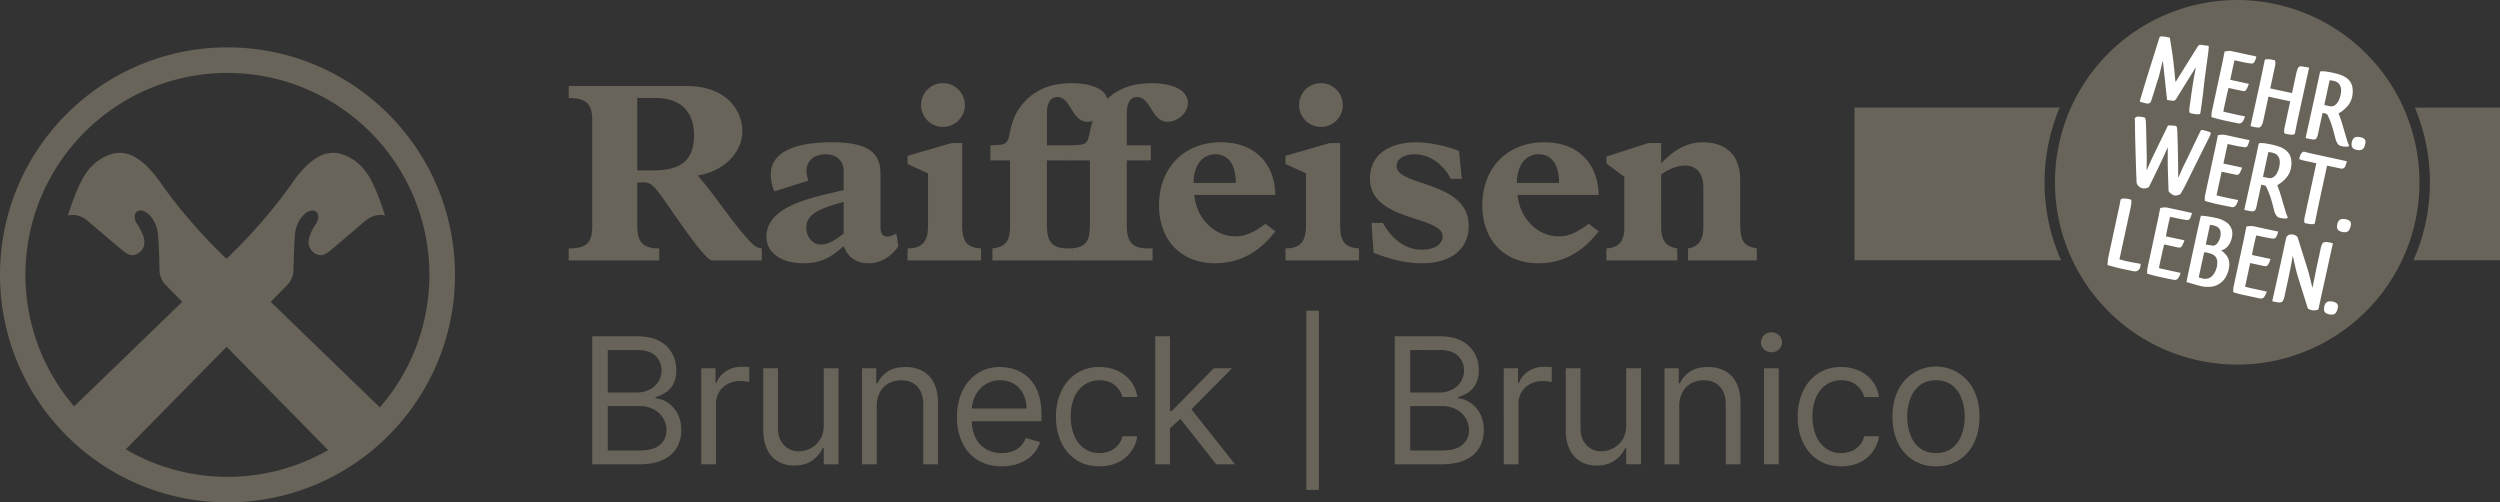 <svg xmlns="http://www.w3.org/2000/svg" width="2111.686" height="424.315" viewBox="0 0 2111.686 424.315">
    <rect x="0" y="0" width="2111.686" height="424.315" fill="#333333" stroke="none"/>
    <g transform="translate(-192.146 -152.127)">
        <path d="M1383.35,532.7h25.979q12.833,0,18.245-4.988a15.882,15.882,0,0,0,5.412-12.12,19.421,19.421,0,0,0-2.8-10.163,20.5,20.5,0,0,0-7.973-7.5,25.218,25.218,0,0,0-12.25-2.825H1383.35Zm0-49h24.29a24.131,24.131,0,0,0,10.692-2.324,18.89,18.89,0,0,0,7.6-6.547,17.445,17.445,0,0,0,2.825-9.928,16.552,16.552,0,0,0-4.964-12.12q-4.962-4.988-15.735-4.99H1383.35Zm-13.095,60.617V436.173h37.807q11.3,0,18.64,3.88a25.853,25.853,0,0,1,10.93,10.4,29.429,29.429,0,0,1,3.59,14.44,24.041,24.041,0,0,1-2.454,11.513,19.623,19.623,0,0,1-6.442,7.18,29.657,29.657,0,0,1-8.634,3.908v1.056a21.171,21.171,0,0,1,9.98,3.485,25.314,25.314,0,0,1,8.4,9.082,28.761,28.761,0,0,1,3.38,14.469,29.063,29.063,0,0,1-3.7,14.627,25.539,25.539,0,0,1-11.67,10.3q-7.972,3.8-20.752,3.8Zm92.065,0V463.208h12.04v12.25h.845a19.475,19.475,0,0,1,8.025-9.77,23.636,23.636,0,0,1,13.1-3.748q1.373,0,3.432.053t3.116.158v12.674q-.634-.159-2.879-.5a31.239,31.239,0,0,0-4.726-.344,22.1,22.1,0,0,0-10.534,2.455,18.739,18.739,0,0,0-7.287,6.76,18.219,18.219,0,0,0-2.667,9.8v51.324Zm103.48-33.16V463.208h12.462v81.1H1565.8V530.585h-.845a26.419,26.419,0,0,1-8.871,10.482q-6.019,4.3-15.208,4.3a26.907,26.907,0,0,1-13.517-3.354,23.064,23.064,0,0,1-9.293-10.138q-3.38-6.783-3.38-17.135V463.208h12.462V513.9q0,8.872,4.99,14.15a16.765,16.765,0,0,0,12.752,5.283,21.382,21.382,0,0,0,9.478-2.377,20.837,20.837,0,0,0,8.132-7.287q3.3-4.911,3.3-12.514m44.76-15.631v48.791H1598.1V463.208h12.039v12.671h1.057a23.335,23.335,0,0,1,8.66-9.953q5.8-3.773,15-3.775a29.757,29.757,0,0,1,14.415,3.353,22.962,22.962,0,0,1,9.61,10.14q3.433,6.785,3.433,17.134v51.535h-12.462v-50.69q0-9.558-4.964-14.917t-13.623-5.36a21.606,21.606,0,0,0-10.64,2.586,18.471,18.471,0,0,0-7.366,7.551,24.931,24.931,0,0,0-2.693,12.04m71.578-32.315H1694.6v81.1H1682.14Zm6.337-13.518a8.774,8.774,0,0,1-6.258-2.482,8.12,8.12,0,0,1,0-11.934,9.129,9.129,0,0,1,12.515,0,8.117,8.117,0,0,1,0,11.934,8.773,8.773,0,0,1-6.257,2.482M1747.39,546q-11.406,0-19.644-5.385a35.119,35.119,0,0,1-12.672-14.838,50.268,50.268,0,0,1-4.436-21.6,49.734,49.734,0,0,1,4.567-21.834,35.853,35.853,0,0,1,12.78-14.838,34.319,34.319,0,0,1,19.193-5.36,36.388,36.388,0,0,1,15.419,3.168,29.561,29.561,0,0,1,11.247,8.87,27.693,27.693,0,0,1,5.439,13.308h-12.461a19.546,19.546,0,0,0-6.311-9.848q-4.884-4.3-13.121-4.3a21.881,21.881,0,0,0-12.753,3.775,24.715,24.715,0,0,0-8.5,10.613,39.209,39.209,0,0,0-3.036,16.026,41.359,41.359,0,0,0,2.983,16.368,24.785,24.785,0,0,0,8.449,10.825,21.73,21.73,0,0,0,12.858,3.856,22.235,22.235,0,0,0,8.817-1.69,18.178,18.178,0,0,0,6.706-4.86,18.636,18.636,0,0,0,3.909-7.6h12.46a28.851,28.851,0,0,1-5.2,12.912,29.168,29.168,0,0,1-10.93,9.082A35.163,35.163,0,0,1,1747.39,546m80.03-11.193q8.343,0,13.73-4.278a25.218,25.218,0,0,0,7.972-11.248,43.08,43.08,0,0,0,2.587-15.1,43.518,43.518,0,0,0-2.587-15.154,25.546,25.546,0,0,0-7.973-11.352q-5.385-4.33-13.729-4.33t-13.729,4.33a25.541,25.541,0,0,0-7.974,11.352,43.5,43.5,0,0,0-2.587,15.154,43.058,43.058,0,0,0,2.587,15.1,25.206,25.206,0,0,0,7.974,11.248q5.385,4.277,13.73,4.277m0,11.193a34.278,34.278,0,0,1-32.133-19.853q-4.62-9.4-4.62-21.967,0-12.67,4.62-22.125a35.55,35.55,0,0,1,64.263,0q4.62,9.455,4.62,22.125,0,12.57-4.62,21.967A34.278,34.278,0,0,1,1827.42,546m-521.23,19.941h-10.561v-151.4h10.561ZM705.5,532.7h25.98q12.832,0,18.245-4.989a15.879,15.879,0,0,0,5.412-12.119,19.423,19.423,0,0,0-2.8-10.164,20.5,20.5,0,0,0-7.973-7.5,25.207,25.207,0,0,0-12.25-2.825H705.5Zm0-49h24.29a24.119,24.119,0,0,0,10.693-2.324,18.875,18.875,0,0,0,7.6-6.547,17.441,17.441,0,0,0,2.825-9.928,16.544,16.544,0,0,0-4.964-12.118q-4.962-4.989-15.735-4.99H705.5Zm-13.094,60.618V436.171h37.807q11.3,0,18.64,3.88a25.858,25.858,0,0,1,10.93,10.4,29.434,29.434,0,0,1,3.59,14.441,24.037,24.037,0,0,1-2.454,11.512,19.626,19.626,0,0,1-6.442,7.181,29.711,29.711,0,0,1-8.634,3.908v1.055a21.173,21.173,0,0,1,9.98,3.486,25.3,25.3,0,0,1,8.4,9.082,28.759,28.759,0,0,1,3.38,14.468,29.061,29.061,0,0,1-3.7,14.627,25.534,25.534,0,0,1-11.67,10.3q-7.973,3.8-20.752,3.8Zm92.07,0V463.206h12.039v12.251h.846a19.476,19.476,0,0,1,8.025-9.77,23.627,23.627,0,0,1,13.1-3.749c.915,0,2.059.02,3.432.053s2.41.09,3.116.16v12.672q-.634-.159-2.878-.5a31.244,31.244,0,0,0-4.726-.343,22.1,22.1,0,0,0-10.535,2.455,18.722,18.722,0,0,0-7.286,6.76,18.2,18.2,0,0,0-2.667,9.794v51.325Zm103.476-33.161V463.206h12.462v81.106H887.952V530.584h-.845a26.412,26.412,0,0,1-8.87,10.481q-6.021,4.3-15.208,4.3a26.92,26.92,0,0,1-13.518-3.353,23.087,23.087,0,0,1-9.293-10.138q-3.378-6.785-3.38-17.135V463.206H849.3V513.9q0,8.871,4.99,14.151a16.773,16.773,0,0,0,12.753,5.281,21.379,21.379,0,0,0,9.477-2.376,20.847,20.847,0,0,0,8.133-7.287q3.3-4.911,3.3-12.515m44.76-15.63v48.791H920.251V463.206h12.04v12.672h1.056a23.324,23.324,0,0,1,8.66-9.953q5.806-3.774,15-3.775a29.765,29.765,0,0,1,14.415,3.352,22.951,22.951,0,0,1,9.61,10.14q3.435,6.785,3.433,17.134v51.536H972v-50.69q0-9.558-4.964-14.918t-13.623-5.36a21.6,21.6,0,0,0-10.639,2.587,18.462,18.462,0,0,0-7.367,7.551,24.931,24.931,0,0,0-2.693,12.04M1038.3,546q-11.722,0-20.2-5.2a34.284,34.284,0,0,1-13.043-14.573,49.288,49.288,0,0,1-4.568-21.835,50.327,50.327,0,0,1,4.568-21.993,35.8,35.8,0,0,1,12.779-14.89,34.323,34.323,0,0,1,19.193-5.36,38.473,38.473,0,0,1,12.515,2.112,31.18,31.18,0,0,1,11.247,6.839,33.085,33.085,0,0,1,8.079,12.487q3.01,7.762,3.01,19.115v5.28h-62.519V497.212h49.846a26.8,26.8,0,0,0-2.72-12.251,20.92,20.92,0,0,0-7.709-8.5,21.723,21.723,0,0,0-11.749-3.115,22.356,22.356,0,0,0-12.857,3.67,24.425,24.425,0,0,0-8.316,9.53,27.917,27.917,0,0,0-2.905,12.567v7.182q0,9.188,3.2,15.55a22.485,22.485,0,0,0,8.9,9.664,25.988,25.988,0,0,0,13.254,3.3,26.706,26.706,0,0,0,8.9-1.4,18.547,18.547,0,0,0,6.891-4.223,18.923,18.923,0,0,0,4.488-7.05l12.039,3.38a26.473,26.473,0,0,1-6.388,10.745,30.661,30.661,0,0,1-11.089,7.18A40.736,40.736,0,0,1,1038.3,546m82.57,0q-11.407,0-19.645-5.386a35.108,35.108,0,0,1-12.672-14.838,50.266,50.266,0,0,1-4.436-21.6,49.727,49.727,0,0,1,4.567-21.834,35.847,35.847,0,0,1,12.78-14.838,34.321,34.321,0,0,1,19.193-5.36,36.381,36.381,0,0,1,15.42,3.168,29.557,29.557,0,0,1,11.246,8.87,27.7,27.7,0,0,1,5.44,13.308H1140.3a19.546,19.546,0,0,0-6.31-9.848q-4.885-4.3-13.122-4.3a21.89,21.89,0,0,0-12.753,3.775,24.712,24.712,0,0,0-8.5,10.613,39.2,39.2,0,0,0-3.037,16.027,41.374,41.374,0,0,0,2.983,16.369,24.8,24.8,0,0,0,8.45,10.824,21.724,21.724,0,0,0,12.857,3.855,22.235,22.235,0,0,0,8.817-1.69,18.176,18.176,0,0,0,6.706-4.858,18.647,18.647,0,0,0,3.91-7.6h12.46a28.842,28.842,0,0,1-5.2,12.91,29.157,29.157,0,0,1-10.929,9.083A35.171,35.171,0,0,1,1120.868,546m98.622-1.69-31.683-40.13,8.871-8.66,38.653,48.79Zm-39.92-29.57-.21-15.418h2.534l35.484-36.118H1232.8l-37.807,38.23h-1.057Zm-11.617-78.572h12.463V544.312h-12.463ZM513.008,496.227l-.031-.032c-13.616-13.142-56.61-54.623-92.15-89.123l14.153-14.406a18.494,18.494,0,0,0,5.086-13.016c.064-2.464.316-18.735,1.233-29.413,1.01-11.974,9.634-21.641,16.2-20.156,2.97.663,5.592,5.149,1.137,11.689-2.432,3.57-4.9,8.562-5.623,12.606-1.58,8.34,5.37,13.269,9.762,13.269,3.19,0,6.507-2.37,7.58-3.223,1.107-.885,21.325-18.008,29.98-25.432,8.783-7.551,16.964-4.834,16.964-4.834s-7.392-25.653-16.553-37.564a39.732,39.732,0,0,0-20.66-14.437c-10.2-2.907-23.882-.316-41.573,25.116-13.741,19.777-30.7,38.8-41.762,50.264-2.243,2.306-6.95,6.982-13.3,13.206-6.38-6.256-11.087-10.9-13.33-13.206-11.057-11.468-28.021-30.487-41.762-50.264-17.691-25.432-31.37-28.023-41.573-25.116a39.864,39.864,0,0,0-20.66,14.437c-9.161,11.91-16.553,37.564-16.553,37.564s8.182-2.717,16.964,4.834c8.655,7.424,28.873,24.516,30.01,25.432,1.075.885,4.392,3.254,7.582,3.223,4.39,0,11.34-4.93,9.793-13.27-.758-4.043-3.222-9-5.655-12.605-4.454-6.54-1.8-10.994,1.138-11.69,6.57-1.484,15.226,8.183,16.2,20.157.948,10.678,1.2,26.949,1.232,29.413a18.808,18.808,0,0,0,5.086,13.016l14.153,14.406c-34.813,33.773-76.764,74.275-91.3,88.3a170,170,0,0,1-41.13-111.08c.1-94.21,76.448-170.538,170.65-170.538a170.552,170.552,0,0,1,128.7,282.47M384.34,554.9a170.638,170.638,0,0,1-85.956-23.221l85.167-86.6,85.735,87.2a169.66,169.66,0,0,1-84.946,22.62m-.031-362.747c-106.143,0-192.163,86.027-192.163,192.147s86.02,192.147,192.163,192.147,192.13-86.027,192.13-192.147-86.02-192.147-192.13-192.147m346.1,149.716c0,13.4,3.252,20.1,18.571,20.1V372.11H672.516V361.96c15.761,0,19.867-5.41,19.867-18.8V253.273c0-12.74-4.538-18.361-19.867-18.361v-10.15h99.152c36.952,0,47.543,23.552,47.543,38.038,0,18.35-15.78,34.13-37.816,37.574,11.675,12.96,25.72,33.92,35.648,45.807,10.38,12.307,12.75,15.138,18.581,15.78V372.11H793.271c-5.6-1.736-21.372-24-34.342-42.774-13.613-19.676-15.992-23.12-23.33-23.12h-5.19Zm0-45.806H743.8c24.855,0,34.573-9.5,34.573-30.036,0-17.487-9.517-31.11-32.184-31.11h-15.78Zm220.576,63.964c-6.034,9.065-15.33,14.466-24.625,14.466-10.8,0-17.708-4.538-21.6-14.466-11.887,10.791-20.74,14.466-34.353,14.466-18.36,0-30.889-9.085-30.889-22.246,0-27.245,41.7-33.72,65.242-39.563V296.708c0-8.654-5.834-14.266-15.34-14.266-11.232,0-19.655,7.79-14.466,22.246l-28.74,9.086a39.314,39.314,0,0,1-3.021-14.255c0-17.5,17.5-27.216,51.629-27.216,30.677,0,41.047,8.845,41.047,26.563V343.8c0,9.525,6.053,9.716,13.4,5.63Zm-46.228-37.385c-19.878,5.613-31.532,9.928-31.532,21.8,0,8.01,5.39,14.264,12.308,14.264,5.4,0,11.011-2.8,19.224-9.276Zm191.982-35h-20.3V342.5c0,13.825,4.316,19.456,18.13,19.456h3.684v10.149h-67.841v-10.15c11.885-1.314,14.907-6.915,14.907-19.233V287.633h-16.634v-12.76c10.8,0,12.749-1.284,14.044-3.222,3.674-4.98,1.285-20.1,16.2-35,9.065-9.085,21.6-14.265,38.017-14.265,19.445,0,31.12,6.274,31.12,16.855,0,8-8.423,15.77-17.287,15.77-13.4,0-14.044-20.94-25.5-20.94-6.264,0-8.844,5.822-8.844,13.592v27.215h20.3Z" fill="#69645a"/>
        <path d="M1164.21,287.633H1143.9V342.5c0,13.825,4.326,19.456,18.14,19.456h3.674v10.149h-67.841v-10.15c11.875-1.314,14.9-6.915,14.9-19.233V287.633h-16.624v-12.76c10.812,0,12.749-1.284,14.044-3.222,3.664-4.98,1.3-20.1,16.2-35,9.075-9.085,21.6-14.265,38.017-14.265,19.445,0,31.12,6.274,31.12,16.855,0,8-8.433,15.77-17.3,15.77-13.392,0-14.024-20.94-25.488-20.94-6.254,0-8.844,5.822-8.844,13.592v27.215h20.308Z" fill="#69645a"/>
        <path d="M1269.44,347.475c-14.034,18.16-30.668,27.014-51.187,27.014-28.309,0-47.122-19.445-47.122-48.828,0-31.752,21.192-53.366,52.292-53.366,27.877,0,45.374,17.066,46.017,44.492h-68.474c1.5,19.445,16.835,35.005,34.553,35.005,8.212,0,14.908-2.81,25.5-10.57Zm-33.469-40.847c0-15.53-6.274-24.183-17.307-24.183-11,0-18.35,9.5-18.35,24.183Zm88.169,35.66c0,12.548,3.032,19.023,15.982,19.666V372.1H1278v-10.15c12.739,0,17.287-6.054,17.287-19.234V298.55L1278,290.66v-6.917l37.384-10.8h8.754Zm-16.323-119.912a18.476,18.476,0,1,1-18.371,18.372,18.361,18.361,0,0,1,18.37-18.372M1004.87,342.288c0,12.548,3.032,19.023,15.992,19.666V372.1h-62.13v-10.15c12.749,0,17.287-6.054,17.287-19.234V298.55l-17.287-7.89v-6.917l37.384-10.8h8.754ZM988.547,222.376a18.476,18.476,0,1,1-18.361,18.372,18.353,18.353,0,0,1,18.361-18.372m438.343,80.809h-9.306c-6.475-12.75-18.34-20.74-30.447-20.74-9.075,0-15.349,4.116-15.349,9.928,0,17.508,60.944,12.107,60.944,50.555,0,19.656-14.917,31.562-39.542,31.562-12.307,0-23.992-2.38-40.847-8.854l-1.707-25.288h9.487c8.432,14.918,19.886,22.677,33.067,22.677,11.876,0,17.5-5.38,17.5-11.233,0-17.708-61.366-12.307-61.366-48.808,0-22.7,19.877-30.688,39.111-30.688,10.37,0,24.635,2.81,36.1,7.348Zm115.62,44.29c-14.044,18.16-30.668,27.014-51.2,27.014-28.3,0-47.1-19.445-47.1-48.828,0-31.752,21.182-53.366,52.292-53.366,27.857,0,45.374,17.066,46.007,44.492h-68.484c1.516,19.445,16.855,35.005,34.563,35.005,8.212,0,14.908-2.81,25.488-10.57Zm-33.49-40.847c0-15.53-6.263-24.183-17.286-24.183s-18.34,9.5-18.34,24.183Zm86.25,36.747c0,10.15,2.6,16.845,13.612,18.582v10.15h-59.84v-10.15c10.36-.442,15.128-6.054,15.128-17.709V301.454l-15.128-11.224v-5.842l35.436-11.444h10.792V290.23c10.8-11.675,22.045-17.929,35.216-17.929,19.234,0,31.54,10.571,31.54,31.753V339.7c0,15.981,2.6,20.077,14.065,22.256v10.15h-58.144v-10.15c9.517-1.516,12.98-7.57,12.98-18.37v-33.48c0-10.59-5.19-18.17-15.55-18.17-6.706,0-14.044,3.262-20.107,7.58Zm519.27-187.714a153.969,153.969,0,1,0,117.813,183.068A154.09,154.09,0,0,0,2114.54,155.661" fill="#69645a"/>
        <path d="M1922.84,271.6a164.447,164.447,0,0,1,9.01-28.58H1758.568V371.991H1933.1A161.927,161.927,0,0,1,1922.839,271.6M2231.9,243.03a162.59,162.59,0,0,1-1.193,128.957h73.125V243.03Z" fill="#69645a"/>
        <path d="M2059.6,264.173a12.191,12.191,0,0,1-1.257,3.715c-2.35,4.681-4.717,9.345-7.067,14.036q-6.63,13.436-13.305,26.861c-1.138,2.278-2.44,4.474-3.67,6.671a2.11,2.11,0,0,1-1.291,1.066c-.615.19-1.221.443-1.826.588a5.113,5.113,0,0,1-3.805-.488,11.543,11.543,0,0,1-3.21-2.54,1.616,1.616,0,0,1-.306-.895c-.226-6.94-.506-13.883-.642-20.878-.1-4.872-.018-9.779.018-14.678a2.554,2.554,0,0,0-.144-.886c-.67,1.5-1.365,3.01-2.007,4.474-4.3,9.562-8.966,18.98-13.566,28.38a1.8,1.8,0,0,1-.86.877,7.4,7.4,0,0,1-4.31.76,6.852,6.852,0,0,1-1.988-.607,5.243,5.243,0,0,1-1.166-.768,5.083,5.083,0,0,1-2.36-4.13c-.017-2.34-.2-4.664-.28-6.987-.3-9.644-.623-19.3-.858-28.94-.145-4.646-.127-9.29-.208-13.973q-.045-1.522-.2-3.037a1.21,1.21,0,0,1,.354-1.039,3.239,3.239,0,0,1,2.548-1.139,24.514,24.514,0,0,1,5.279.705.809.809,0,0,1,.65.641,13.327,13.327,0,0,1,.525,2.2c.144,2.241.19,4.483.27,6.715.182,7.89.37,15.8.543,23.68.018,2.26-.081,4.5-.09,6.752,0,1.346.009,2.73.045,4.112a1.2,1.2,0,0,0,.08.307c.137-.19.182-.289.272-.415,2.53-6.354,5.613-12.482,8.6-18.637q3.9-8.067,7.854-16.107c.244-.514.488-1,.687-1.545a1.288,1.288,0,0,1,1.139-.895,5.912,5.912,0,0,1,1.319-.054c1.383.1,2.8.262,4.185.353a1.271,1.271,0,0,1,1.3,1.238,22.287,22.287,0,0,1,.4,3.11c.18,5,.362,9.96.443,14.957.172,7.186.235,14.38.325,21.592a20.915,20.915,0,0,0,.118,2.884c.126-.262.27-.525.37-.732,1.23-2.748,2.387-5.523,3.643-8.252,1.509-3.19,3.127-6.318,4.636-9.48,2.992-6.247,6-12.537,9-18.792.344-.74.705-1.464,1.085-2.178a1.427,1.427,0,0,1,1.663-.84c.515.1,1.03.18,1.546.325,1.3.38,2.575.723,3.859,1.157a17.016,17.016,0,0,1,1.654.76m-29.84-42.784c.243-.343.424-.587.595-.868,1.13-1.807,2.278-3.642,3.417-5.486q7.239-11.605,14.461-23.21c.117-.153.244-.3.316-.416a2.537,2.537,0,0,1,2.983-1.373c2.015.334,4.04.542,6.046.8a3.257,3.257,0,0,1,.2,1.961c-.145,1.853-.362,3.715-.6,5.568-.38,2.847-.8,5.721-1.193,8.586-.488,3.868-1.04,7.737-1.528,11.587-.5,3.986-.913,7.963-1.383,11.93-.27,2.115-.506,4.24-.813,6.327q-.668,5.21-1.455,10.4c-.118.94-.316,1.265-1.247,1.374a12.791,12.791,0,0,1-2.875-.018c-1.428-.172-2.819-.533-4.21-.759a.891.891,0,0,1-.833-.76,6.725,6.725,0,0,1-.235-2.937c.768-5.495,1.51-10.98,2.314-16.44.488-3.354,1.066-6.707,1.636-10.042.461-2.657.985-5.332,1.473-7.99a.334.334,0,0,0-.145-.343c-.126.208-.244.416-.388.615q-7.809,12.594-15.636,25.19c-.055.09-.09.135-.136.225a3.107,3.107,0,0,1-3.507,1.844c-1.437-.172-2.9-.389-4.392-.588q-1.779-16.631-3.586-33.26a4.889,4.889,0,0,0-.182.57c-.986,4.066-1.935,8.152-2.984,12.246-.569,2.17-1.373,4.33-2.042,6.49-1.1,3.57-2.188,7.13-3.326,10.71q-.617,2-1.31,3.967c-.1.244-.263.506-.37.768a2.456,2.456,0,0,1-2.388,1.492,4.342,4.342,0,0,1-1.382-.082q-2.348-.541-4.664-1.21c-.786-.236-.877-.489-.633-1.31,1.482-4.954,2.947-9.952,4.465-14.923,1.193-3.923,2.422-7.836,3.652-11.759,1.545-4.98,3.118-9.915,4.681-14.859q1.668-5.436,3.353-10.864a2.183,2.183,0,0,1,2.658-1.654c1.03.127,2.087.19,3.118.38,1.03.154,2.061.434,3.181.678.055.235.19.6.244.958.714,4.474,1.464,8.94,2.1,13.386.48,3.461.9,6.914,1.257,10.33.343,2.865.56,5.7.822,8.532.163,1.365.307,2.712.47,4.23m78.5,12.37c-.1.48-.172.8-.235,1.158-1.41,6.453-2.775,12.906-4.176,19.3a18.384,18.384,0,0,1-.759,2.712,10.213,10.213,0,0,1-1.229,1.988,2.349,2.349,0,0,1-2.232.967q-1.31-.136-2.612-.325c-1.248-.262-2.54-.57-3.932-.86.081-.4.154-.767.235-1.128,2.522-11.488,5.088-22.984,7.583-34.526,1.419-6.5,2.729-13.024,4.094-19.532.2-1,.262-1.175,1.329-1.283a20.174,20.174,0,0,1,3.127.018c1.229.145,2.413.434,3.606.624a.9.9,0,0,1,.868.813,8.239,8.239,0,0,1,.036,3.453q-.285,1.6-.651,3.18-1.653,7.743-3.317,15.42c-.081.326-.153.66-.235,1.058,6.164,1.3,12.229,2.62,18.411,3.958.063-.334.136-.687.217-1.03,1.157-5.351,2.3-10.72,3.48-16.08a17.733,17.733,0,0,1,1.238-3.795,2.649,2.649,0,0,1,3.028-1.672c1.961.253,3.913.642,5.875.949.153.036.316.1.587.172-.072.343-.136.64-.208.949-3.136,14.3-6.3,28.606-9.4,42.9q-1.212,5.649-2.295,11.325a1.494,1.494,0,0,1-1.275,1.3,8.666,8.666,0,0,1-3.064,0q-1.77-.273-3.524-.64c-1.058-.208-1.2-.434-1.284-1.52a14.081,14.081,0,0,1,.362-3.9q2.277-10.494,4.528-20.96c.072-.343.144-.678.217-1.03-6.137-1.33-12.211-2.64-18.393-3.968m-39.541,63.365c-1.455,6.733-2.874,13.3-4.311,19.992,6.028,1.636,12.129,2.748,18.311,4.013-.633,1.8-1.139,3.571-2.431,4.935a3.123,3.123,0,0,1-3.1,1c-4.565-.93-9.129-1.844-13.729-2.829-2.558-.588-5.062-1.347-7.6-2.007-.443-.136-.886-.27-1.446-.479.036-1.076.036-2.106.081-3.163a10.443,10.443,0,0,1,.262-1.654q4.446-20.674,8.9-41.332c.66-3.037,1.266-6.119,1.907-9.273.353-.054.778-.09,1.212-.19a14.433,14.433,0,0,1,6.39.271c6.01,1.365,12.084,2.63,18.121,3.941.317.072.651.136.994.208a2.526,2.526,0,0,1-.09.623,36.741,36.741,0,0,1-1.41,3.76,2.454,2.454,0,0,1-2.829,1.546c-1.862-.3-3.76-.55-5.6-.9q-3.818-.769-7.619-1.627-.483-.08-.958-.2c-1.2,5.56-2.377,10.982-3.57,16.522,5.242,1.13,10.439,2.26,15.726,3.4a18.2,18.2,0,0,1-2.177,4.971,2.55,2.55,0,0,1-2.73,1.112c-.723-.117-1.428-.289-2.142-.425-3.064-.678-6.1-1.319-9.138-1.97-.325-.09-.624-.145-1.021-.244m25.64,70.367c5.251,1.14,10.394,2.241,15.636,3.38a17.132,17.132,0,0,1-2.178,5.007,2.4,2.4,0,0,1-2.522,1.05c-.47-.046-.931-.137-1.383-.218-3.389-.732-6.724-1.446-10.114-2.178-.307-.073-.6-.145-.967-.226-1.428,6.688-2.865,13.3-4.3,19.983,3.019.9,6.065,1.492,9.093,2.142s6.055,1.311,9.164,1.971a14.172,14.172,0,0,1-2.2,4.61,3.428,3.428,0,0,1-3.272,1.264c-.678-.09-1.328-.262-1.988-.4-4.953-1.076-9.915-2.133-14.868-3.236-1.79-.416-3.543-.976-5.3-1.482a6.412,6.412,0,0,1-.633-.244,22.31,22.31,0,0,1,.262-4.61q4.448-20.484,8.84-40.916c.65-3.145,1.247-6.3,1.87-9.453.028-.109.091-.254.127-.434a17.533,17.533,0,0,1,6.589-.163c6.363,1.455,12.753,2.775,19.152,4.167.325.063.678.135,1.093.235a15.251,15.251,0,0,1-1.889,4.871,2.381,2.381,0,0,1-2.332,1.05,54.825,54.825,0,0,1-7.5-1.258c-1.952-.4-3.9-.822-5.83-1.238-.307-.072-.623-.126-.913-.2-.325.552-3.552,15.148-3.642,16.522m-88.56,15.763a21.97,21.97,0,0,1,.27-4.718q4.449-20.6,8.867-41.133c.66-3.082,1.212-6.137,1.853-9.191a3.15,3.15,0,0,1,.09-.443c1.872-.19,3.715-.723,5.677-.317,6.85,1.483,13.747,2.965,20.607,4.456.144.036.253.09.443.136a2.869,2.869,0,0,1-.055.605c-.433,1.184-.8,2.432-1.328,3.616a2.659,2.659,0,0,1-2.938,1.69,63.276,63.276,0,0,1-7.321-1.266c-1.97-.4-3.95-.831-5.92-1.256-.262-.072-.56-.117-.831-.172-.325.65-3.543,15.519-3.57,16.495,5.152,1.12,10.32,2.223,15.645,3.362-.226.606-.343,1.139-.57,1.627a32.533,32.533,0,0,1-1.536,3.209,2.428,2.428,0,0,1-2.738,1.247q-.659-.082-1.311-.208c-3.344-.723-6.688-1.455-10-2.178-.326-.073-.624-.118-.931-.181-.353.6-4.2,18.094-4.411,19.92.307.09.624.226.94.3,5.007,1.139,10.032,2.206,15.04,3.3.75.154,1.455.317,2.277.479a15.776,15.776,0,0,1-1.943,4.357,3.449,3.449,0,0,1-3.724,1.518q-6.076-1.13-12.111-2.467c-2.54-.552-5.025-1.247-7.538-1.907-.958-.262-1.9-.58-2.928-.877m92.26-183.317a16,16,0,0,1-1.69,4.546,2.582,2.582,0,0,1-2.648,1.293,66.235,66.235,0,0,1-7.493-1.275c-1.916-.38-3.814-.831-5.73-1.238-.316-.081-.606-.145-.958-.235-1.211,5.53-2.377,10.972-3.57,16.522q7.862,1.689,15.718,3.4c-.4,1.067-.706,2.016-1.1,2.947a10.92,10.92,0,0,1-1.021,1.9,2.52,2.52,0,0,1-2.883,1.21c-1.745-.325-3.525-.722-5.306-1.084-1.961-.416-3.931-.867-5.892-1.274q-.454-.11-.913-.2c-.334.607-4.212,18.168-4.393,19.93a9.127,9.127,0,0,0,1,.317q6.2,1.39,12.4,2.765c1.382.289,2.756.533,4.129.8.208.045.425.144.7.235a14.194,14.194,0,0,1-2.033,4.464,3.629,3.629,0,0,1-3.9,1.338c-4.456-.958-8.92-1.817-13.358-2.82-2.6-.6-5.2-1.347-7.782-2.052a5.912,5.912,0,0,1-1.14-.4,19.072,19.072,0,0,1,.227-4.583q4.392-20.31,8.758-40.635c.705-3.263,1.32-6.562,1.97-9.88.018-.071.055-.144.118-.306,1.88-.262,3.76-.768,5.757-.317,6.788,1.483,13.612,2.938,20.426,4.429a2.743,2.743,0,0,1,.615.2m76.45,88.4c-.226.813-.416,1.537-.642,2.241a15.646,15.646,0,0,1-.858,2.2,3.163,3.163,0,0,1-3.552,1.744c-3.543-.741-7.068-1.518-10.62-2.277q-.511-.11-1.021-.226c-.1.4-.226.759-.29,1.1-2.16,9.987-4.347,19.947-6.471,29.953q-1.818,8.651-3.57,17.317a1,1,0,0,1-.823.9,7.569,7.569,0,0,1-1.943.217,36.676,36.676,0,0,1-5.811-.931,5.724,5.724,0,0,1-.4-3.073c.08-.7.208-1.392.353-2.079q4.77-22.057,9.544-44.152c.08-.361.154-.741.262-1.211-.38-.081-.67-.171-.976-.226-3.317-.723-6.661-1.437-10-2.187-1.093-.262-2.151-.66-3.307-.994a7.228,7.228,0,0,1,.09-1.293,11.2,11.2,0,0,1,1.455-3.515c.208-.281.47-.543.669-.8a2.111,2.111,0,0,1,2.377-.623c2.368.659,4.78,1.22,7.212,1.735,9.057,2.015,18.13,3.959,27.205,5.929.326.072.669.136,1.112.244m-192.13,82.812a76.785,76.785,0,0,0,8.91,2.214c2.966.606,5.958,1.1,9.022,1.654-.217,1.546-.145,3.091-1.14,4.4a4.3,4.3,0,0,1-4.563,1.853q-7.561-1.425-15.04-3.245c-2.142-.569-4.284-1.175-6.417-1.77a5.571,5.571,0,0,1-.85-.273c.09-1.31.154-2.548.29-3.814a15.223,15.223,0,0,1,.3-2.223q4.555-21.177,9.119-42.28c.443-2.088.84-4.167,1.22-6.273a1.261,1.261,0,0,1,.877-1.175,6.2,6.2,0,0,1,1.78-.407,23.441,23.441,0,0,1,5.63.777c.724.163.9.425.95,1.248a18.05,18.05,0,0,1-.415,4.41c-.072.552-.2,1.121-.308,1.654q-4.54,21.042-9.092,42.073c-.081.353-.172.741-.271,1.175m207.52-96.852c-.2.533-.39,1.274-.705,1.98a4.21,4.21,0,0,1-4.022,2.684,9.388,9.388,0,0,1-4.573-.994,3.579,3.579,0,0,1-2.115-3.254,9.146,9.146,0,0,1,.8-4.339,4.227,4.227,0,0,1,3.84-2.6,10.55,10.55,0,0,1,4.99,1.013,3.369,3.369,0,0,1,2.052,3.77q-.1.877-.271,1.743m-12.21,69.136a23.6,23.6,0,0,1-.985,2.486,4.06,4.06,0,0,1-3.6,2.368,9.773,9.773,0,0,1-4.673-.968,3.662,3.662,0,0,1-2.251-3.371A9.475,9.475,0,0,1,2167,339.7a4.174,4.174,0,0,1,3.922-2.612,10.021,10.021,0,0,1,4.917,1,3.387,3.387,0,0,1,2.061,3.75c-.063.544-.163,1.059-.235,1.556,0,0,.036.018.027.036m-11.01,69.578a23.6,23.6,0,0,1-.985,2.486,4.06,4.06,0,0,1-3.6,2.368,9.772,9.772,0,0,1-4.673-.968,3.662,3.662,0,0,1-2.251-3.371,9.478,9.478,0,0,1,.814-4.248,4.174,4.174,0,0,1,3.922-2.612,10.021,10.021,0,0,1,4.917,1,3.387,3.387,0,0,1,2.061,3.75c-.063.544-.163,1.059-.235,1.556,0,0,.036.018.027.036m-91.54-36.47a12.394,12.394,0,0,0-3.208-9.671,15.808,15.808,0,0,0-3.516-3.127c.135-.108.17-.154.225-.154.208-.108.425-.171.65-.271a11.061,11.061,0,0,0,5.723-4.673,17.22,17.22,0,0,0,2.548-7.167,11.554,11.554,0,0,0-4.8-11.57,22.239,22.239,0,0,0-8.224-3.533,86.813,86.813,0,0,0-11.65-1.934,8.5,8.5,0,0,0-1.726,0c-.5,1.139-12.157,55.016-12.148,55.9.245.083.452.155.7.245,3.507.995,7,2.07,10.52,2.965a24.559,24.559,0,0,0,8.515.849,16.218,16.218,0,0,0,12.527-6.86,22.3,22.3,0,0,0,3.859-11m-16.3-34.3c.1-.035.154-.09.208-.09a13.784,13.784,0,0,1,5.477,1.338,5.82,5.82,0,0,1,3.308,5.089,13.481,13.481,0,0,1-2.648,8.9,6.027,6.027,0,0,1-2.567,1.988,2.23,2.23,0,0,1-1.2.163c-2.024-.272-4.013-.615-6.11-.986q1.785-8.2,3.534-16.4m2.9,41.757a8.207,8.207,0,0,1-9.1,3.335c-1.1-.226-2.151-.6-3.29-.95,1.546-7.15,3.055-14.162,4.573-21.14a.244.244,0,0,1,.118-.045,22.4,22.4,0,0,1,7.077,1.844,6.837,6.837,0,0,1,3.877,6.29A16.749,16.749,0,0,1,2061.744,384M2176.06,274.38a24.985,24.985,0,0,1-1.139-2.829c-1.02-3.308-1.979-6.607-2.946-9.879a130.593,130.593,0,0,0-4.32-13.34c-.037-.118-.082-.289-.163-.533.162-.073.334-.1.5-.19a27.139,27.139,0,0,0,6.561-5.333,17.118,17.118,0,0,0,3.986-6.9,20.442,20.442,0,0,0,.516-10.122,12.076,12.076,0,0,0-3.824-6.436,17.316,17.316,0,0,0-3.786-2.476,30.427,30.427,0,0,0-5.758-2.016,69.956,69.956,0,0,0-9.165-1.834,25.222,25.222,0,0,0-3.416-.154c-1.076.036-1.22.19-1.446,1.256-.578,2.7-1.1,5.378-1.7,8.071q-5.069,23.208-10.211,46.4c-.03.217-.03.452-.066.7,1.591.335,3.137.669,4.673.985.615.1,1.211.154,1.835.226a2.766,2.766,0,0,0,2.964-1.717,11.768,11.768,0,0,0,.787-2.2c1.256-5.82,2.5-11.659,3.76-17.444.063-.325.135-.678.244-1.121,1.021.208,1.907.416,2.783.588a1.839,1.839,0,0,1,1.41,1.139,65.214,65.214,0,0,1,4.185,10.656c.85,2.892,1.582,5.784,2.341,8.7a14.329,14.329,0,0,0,1.925,4.764,5.315,5.315,0,0,0,3.5,2.277,18.838,18.838,0,0,0,2.4.371,13.925,13.925,0,0,0,2.883-.082c.95-.126,1.085-.686.687-1.527m-8.45-37.427a10.007,10.007,0,0,1-3.173,3.986,5.323,5.323,0,0,1-4.338.9c-1.528-.335-3.082-.66-4.682-1,1.51-7.031,3-13.9,4.483-20.8.063-.019.126-.073.181-.073a16.614,16.614,0,0,1,5.115,1.058,6.834,6.834,0,0,1,4,4.456,11.316,11.316,0,0,1,.307,4.853,20.836,20.836,0,0,1-1.9,6.616m-43.29,98.131a24.643,24.643,0,0,1-1.175-2.946q-1.544-5-3-10.024a135.326,135.326,0,0,0-4.249-13.087,1.981,1.981,0,0,1-.117-.506,3.711,3.711,0,0,1,.452-.271,26.875,26.875,0,0,0,6.552-5.342,18,18,0,0,0,3.49-5.423,20.762,20.762,0,0,0,1.228-10.312,12.172,12.172,0,0,0-5.025-8.478,20.412,20.412,0,0,0-5.567-2.847,61.032,61.032,0,0,0-8.93-2.187,27.333,27.333,0,0,0-5.893-.678c-1.862.018-1.988.1-2.368,1.9-.55,2.612-1.039,5.215-1.609,7.8q-5.032,23.042-10.141,46.067c-.036.226-.009.425-.045.687,1.085.244,2.115.506,3.137.678,1.075.19,2.177.416,3.262.506a2.942,2.942,0,0,0,3.173-1.835,12.345,12.345,0,0,0,.614-2.015c1.284-5.848,2.54-11.677,3.814-17.534.064-.344.136-.66.217-1.1.994.226,1.862.407,2.757.6a1.768,1.768,0,0,1,1.464,1.157A71.763,71.763,0,0,1,2110.98,322c.742,2.576,1.374,5.215,2.061,7.836a12.071,12.071,0,0,0,1.89,4.3,4.84,4.84,0,0,0,2.891,2.006,35.085,35.085,0,0,0,3.878.57,6.291,6.291,0,0,0,1.925-.163c.886-.172,1.04-.669.7-1.464m-8.73-36.993a9.539,9.539,0,0,1-2.884,3.452,5.308,5.308,0,0,1-4.384.967c-1.545-.316-3.082-.65-4.709-1.021,1.528-7.041,3.01-13.91,4.5-20.806.082-.027.136-.09.208-.072a16.676,16.676,0,0,1,5.405,1.184,6.787,6.787,0,0,1,3.787,4.781,11.083,11.083,0,0,1,.217,4.366,20.5,20.5,0,0,1-2.142,7.149m41.15,58.447a11.663,11.663,0,0,0-1.717.316,1.656,1.656,0,0,0-1.121.877,12.981,12.981,0,0,0-1.437,3.932c-1.22,5.62-2.46,11.279-3.661,16.946-1.021,4.89-1.98,9.834-2.973,14.732-.118.534-.244,1.085-.371,1.627-.045.018-.09,0-.145,0-.045-.235-.135-.5-.2-.714-.687-2.838-1.374-5.748-2.08-8.577-1.328-5.4-3.135-10.63-4.771-15.925q-2.647-8.522-5.342-17.028a1.806,1.806,0,0,0-.443-.723,6.3,6.3,0,0,0-3.4-1.717c-.425-.046-.85-.1-1.283-.163a4.387,4.387,0,0,0-4.718,3.434.123.123,0,0,1-.01.064c-2.16,9.969-4.265,19.893-6.471,29.844-1.42,6.516-2.9,13.006-4.356,19.486-.253,1.21-.515,2.359-.777,3.606.18.045.28.154.379.154,1.573.307,3.136.624,4.736.868a7.1,7.1,0,0,0,1.745-.037,2.637,2.637,0,0,0,2.25-1.554,14.948,14.948,0,0,0,1.284-3.778c2.368-11.144,4.96-22.216,6.787-33.477-.01-.064.054-.136.19-.344.118.588.244,1.03.352,1.482.977,4.212,1.844,8.505,2.983,12.68,1.582,5.614,3.408,11.136,5.152,16.74,1.338,4.275,2.684,8.586,3.986,12.86a1.254,1.254,0,0,0,.732.9,9.4,9.4,0,0,0,7.5.813c.625-.235.968-.48,1.086-1.157.443-2.17.922-4.33,1.392-6.49h-.01l1.348-6.416.036-.01c3.054-13.674,6.028-27.412,9.065-41.105.072-.361.154-.714.217-1.04a24.542,24.542,0,0,0-5.938-1.1" fill="#fff"/>
    </g>
</svg>